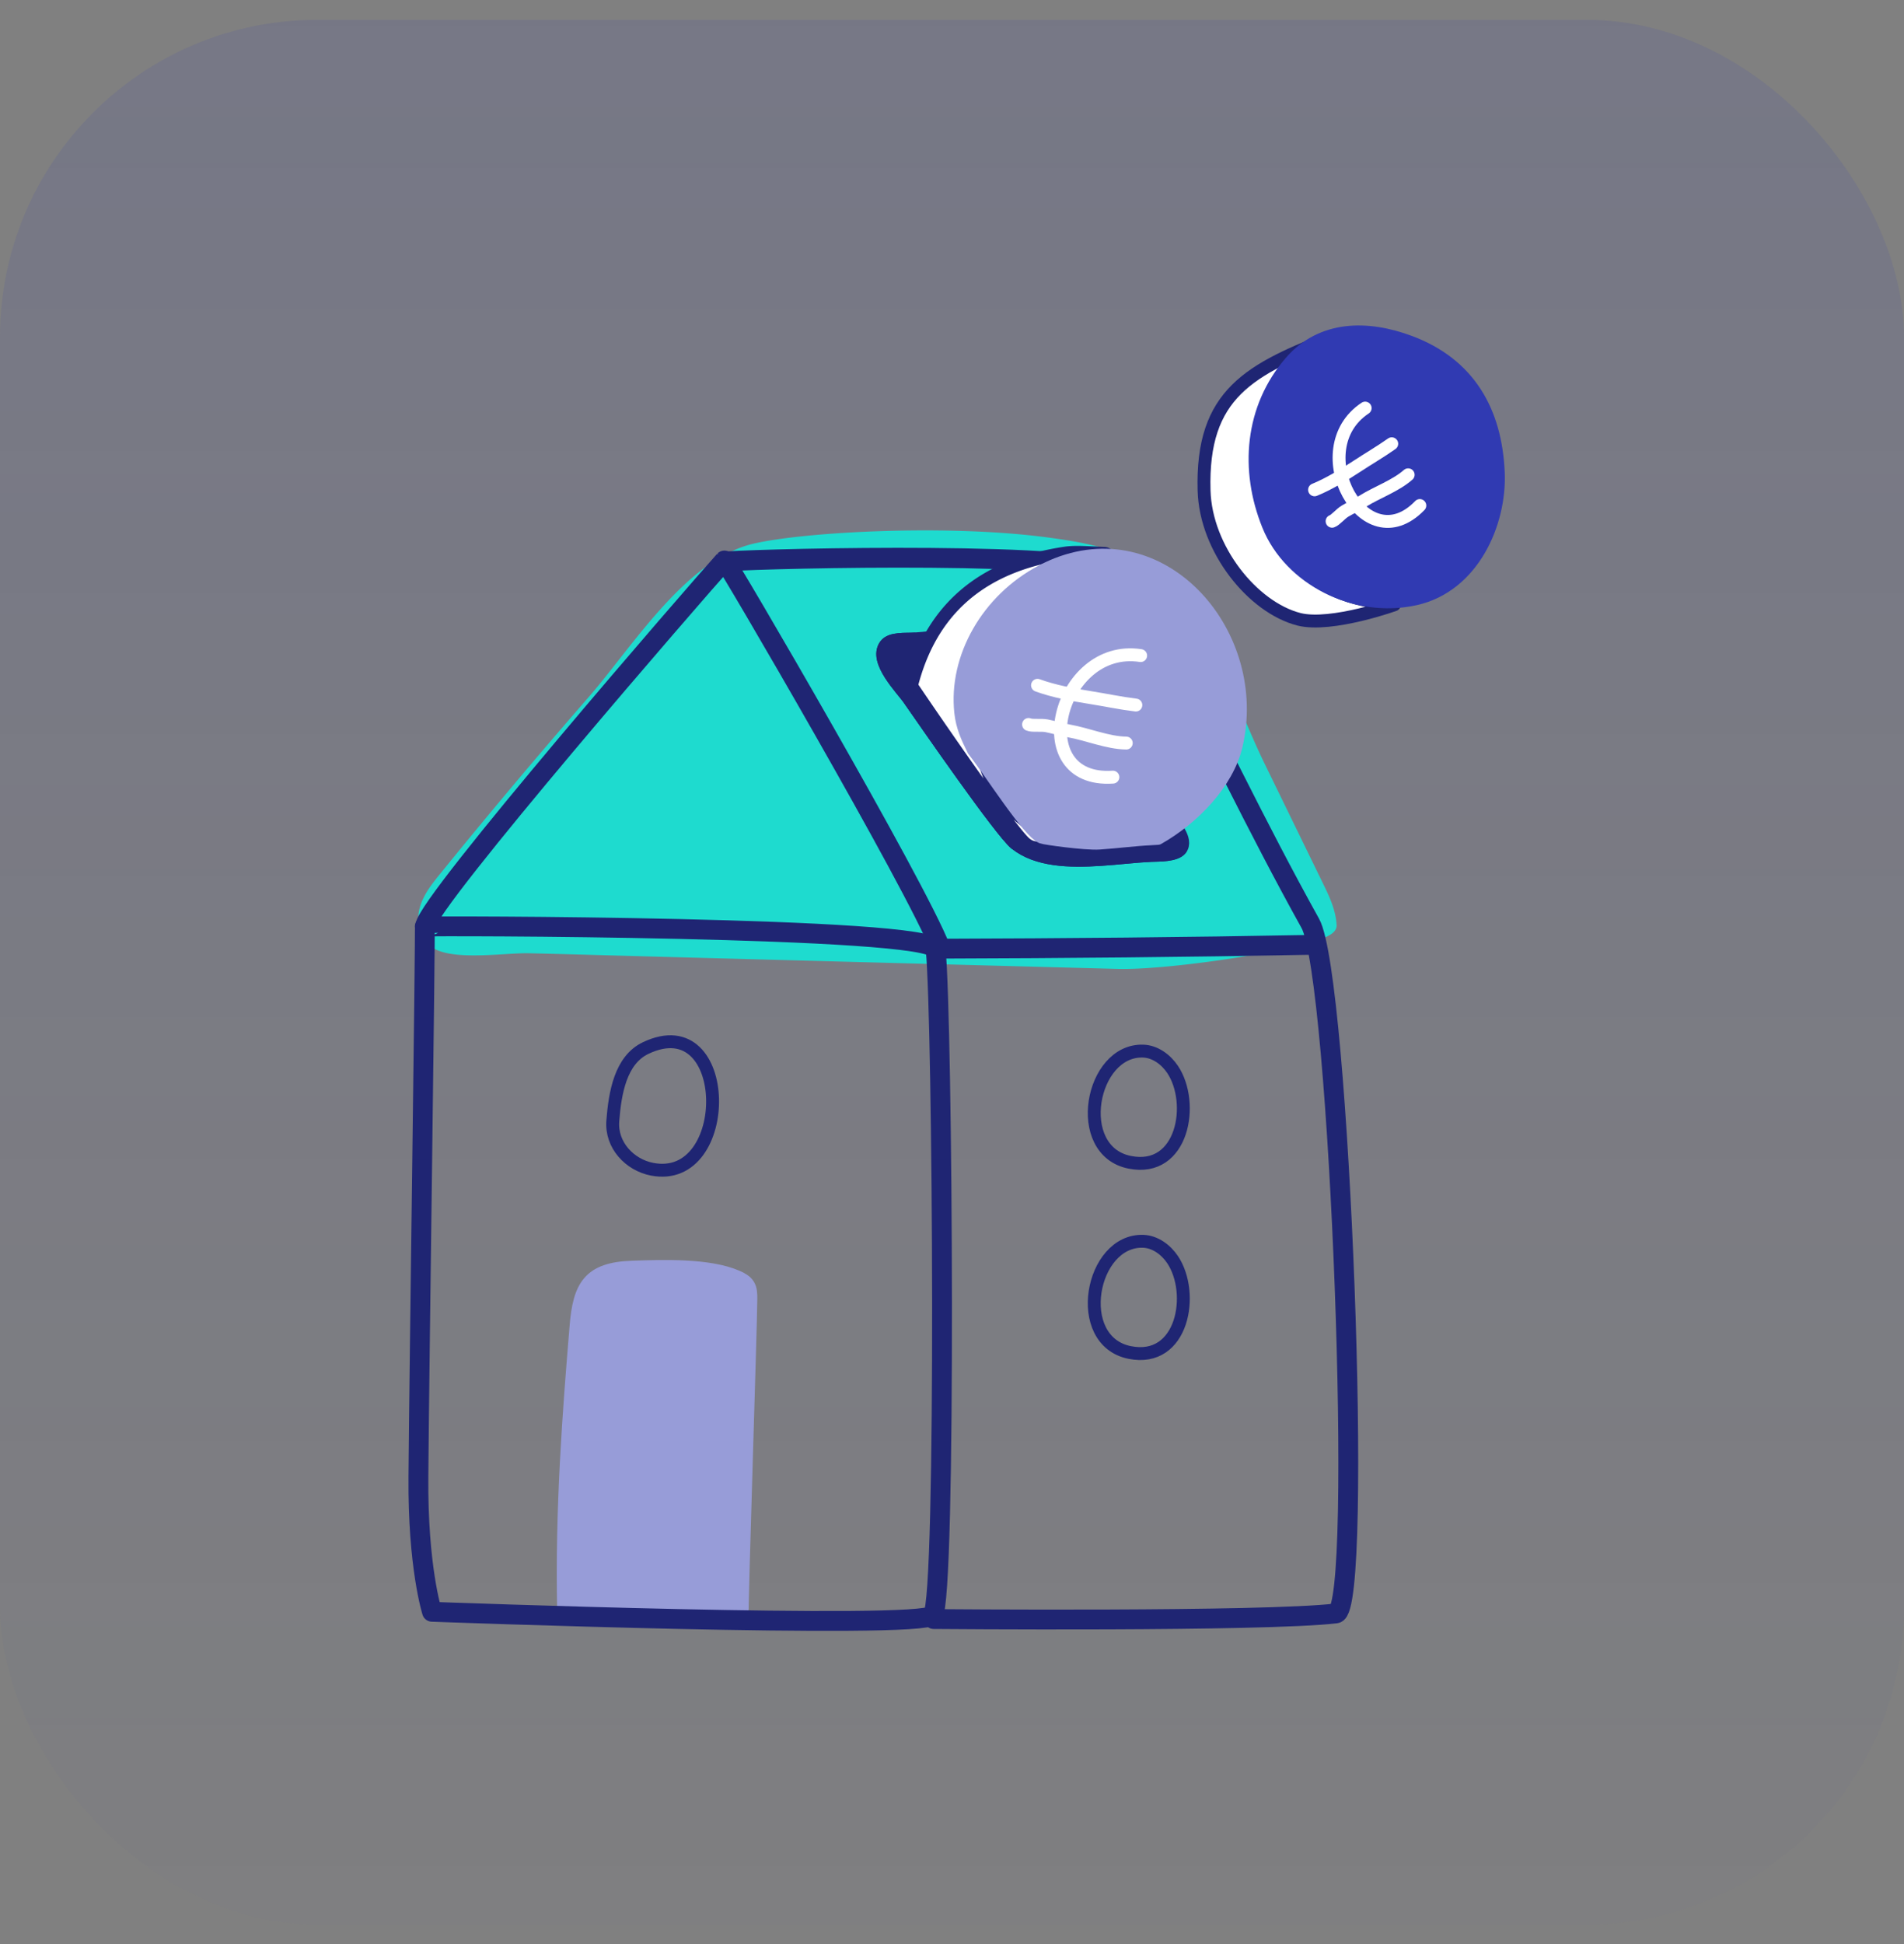 <svg xmlns="http://www.w3.org/2000/svg" width="48" height="49" fill="none"><rect width="100%" height="100%" fill="#808080" stroke="none"/><rect width="48" height="48" y=".5" fill="url(#a)" fill-opacity=".12" rx="8"/><path fill="#979CD8" fill-rule="evenodd" d="M18.712 40.706c-.024-.064.213-7.203.217-7.968 0-.12 0-.248-.064-.35-.062-.1-.173-.16-.282-.207-.708-.31-1.869-.268-2.645-.242-1.088.036-1.333.482-1.416 1.486-.177 2.139-.37 4.6-.313 7.186" clip-rule="evenodd"/><path stroke="#979CD8" stroke-linecap="round" stroke-linejoin="round" stroke-width=".325" d="M18.712 40.706c-.024-.064.213-7.203.217-7.968 0-.12 0-.248-.064-.35-.062-.1-.173-.16-.282-.207-.708-.31-1.869-.268-2.645-.242-1.088.036-1.333.482-1.416 1.486-.177 2.139-.37 4.6-.313 7.186"/><path fill="#1EDBCF" fill-rule="evenodd" d="M10.777 23.495c.05.11.128.206.235.267.501.286 1.745.089 2.319.102 1 .023 2 .053 3 .08l5.803.155 6.05.16c1.412.038 5.37-.586 5.35-.936-.02-.349-.175-.674-.329-.988L31.73 19.31c-.781-1.601-1.428-3.856-2.981-4.894-.68-.454-1.515-.594-2.325-.704-2.523-.344-6.15-.143-7.398.151-1.633.384-2.963 2.547-4.056 3.806a162.747 162.747 0 0 0-3.774 4.491c-.193.24-.39.49-.464.789-.044.18-.03.38.045.546Z" clip-rule="evenodd"/><path stroke="#1EDBCF" stroke-linecap="round" stroke-linejoin="round" stroke-width=".325" d="M10.777 23.495c.05.11.128.206.235.267.501.286 1.745.089 2.319.102 1 .023 2 .053 3 .08l5.803.155 6.05.16c1.412.038 5.37-.586 5.35-.936-.02-.349-.175-.674-.329-.988L31.73 19.31c-.781-1.601-1.428-3.856-2.981-4.894-.68-.454-1.515-.594-2.325-.704-2.523-.344-6.15-.143-7.398.151-1.633.384-2.963 2.547-4.056 3.806a162.747 162.747 0 0 0-3.774 4.491c-.193.24-.39.49-.464.789-.044.18-.03.38.045.546Z" clip-rule="evenodd"/><path stroke="#1F2573" stroke-linecap="round" stroke-linejoin="round" stroke-width=".5" d="M10.891 40.625s-.362-1.13-.343-3.41c.024-2.997.18-13.737.16-13.86.021-.025 12.823-.005 12.88.571.177 1.75.275 16.382-.07 16.787-.311.367-12.627-.088-12.627-.088Z" clip-rule="evenodd"/><path stroke="#1F2573" stroke-linecap="round" stroke-linejoin="round" stroke-width=".5" d="M10.719 23.34c.073-.628 6.823-8.412 7.544-9.212.03-.034 4.846 8.207 5.45 9.783 3.186-.01 6.133-.036 9.32-.096"/><path stroke="#1F2573" stroke-linecap="round" stroke-linejoin="round" stroke-width=".5" d="M18.363 14.147c1.078-.074 9.226-.27 9.905.34.424.38.686.881.94 1.37 1.277 2.466 2.473 4.986 3.825 7.417.744 1.339 1.348 17.307.647 17.392-1.801.216-10.142.142-10.142.142"/><path stroke="#1F2573" stroke-linecap="round" stroke-linejoin="round" stroke-width=".325" d="M28.479 29.295c1.345.272 1.649-1.493 1.082-2.34-.168-.25-.438-.451-.74-.462-1.324-.047-1.797 2.509-.343 2.802ZM28.479 34.089c1.345.272 1.649-1.493 1.082-2.34-.168-.25-.438-.451-.74-.462-1.324-.047-1.797 2.508-.343 2.802ZM16.437 29.47c2.075.405 2.05-4.105-.16-3.054-.635.303-.773 1.13-.828 1.832-.05.617.428 1.113.988 1.222Z" clip-rule="evenodd"/><path fill="#fff" fill-rule="evenodd" d="M33.68 8.468c-2.18.837-3.396 1.453-3.325 3.901.042 1.466 1.221 2.939 2.391 3.24.816.208 2.478-.383 2.48-.395-1.133-.022-2.11-.413-2.795-1.316-.918-1.21-.931-2.479-.365-3.57" clip-rule="evenodd"/><path stroke="#1F2573" stroke-linecap="round" stroke-linejoin="round" stroke-width=".325" d="M33.68 8.468c-2.18.837-3.396 1.453-3.325 3.901.042 1.466 1.221 2.939 2.391 3.24.816.208 2.478-.383 2.48-.395-1.133-.022-2.11-.413-2.795-1.316-.918-1.21-.931-2.479-.365-3.57"/><path fill="#303AB2" fill-rule="evenodd" d="M35.538 8.62c-1.07-.4-2.22-.393-2.998.505-1.006 1.16-1.13 2.722-.563 4.119.545 1.345 2.179 2.19 3.705 1.85 1.45-.324 2.143-1.91 2.09-3.178-.065-1.555-.744-2.74-2.233-3.296Z" clip-rule="evenodd"/><path stroke="#303AB2" stroke-linecap="round" stroke-linejoin="round" stroke-width=".325" d="M35.538 8.62c-1.07-.4-2.22-.393-2.998.505-1.006 1.16-1.13 2.722-.563 4.119.545 1.345 2.179 2.19 3.705 1.85 1.45-.324 2.143-1.91 2.09-3.178-.065-1.555-.744-2.74-2.233-3.296Z" clip-rule="evenodd"/><path stroke="#fff" stroke-linecap="round" stroke-linejoin="round" stroke-width=".325" d="M34.416 10.286c-1.567 1.035-.022 3.905 1.378 2.456"/><path stroke="#fff" stroke-linecap="round" stroke-linejoin="round" stroke-width=".325" d="M33.14 12.346c.353-.143.744-.381 1.066-.592.296-.195.59-.364.88-.569M33.582 13.138c.086-.029.212-.187.325-.254.148-.088.301-.159.446-.25.357-.224.832-.388 1.147-.667"/><path fill="#1F2573" fill-rule="evenodd" d="M27.745 21.662c-.785.052-1.604.03-2.138-.399-.375-.3-2.275-3.053-2.667-3.615-.205-.293-.91-.988-.615-1.387.134-.181.517-.14.715-.154.619-.04 1.218-.163 1.836-.212.202-.016.43-.059.6.016.37.161.8.707 1.028 1.001.466.603.87 1.241 1.338 1.845.49.632 1.123 1.17 1.596 1.813.139.19.516.595.326.83-.132.164-.543.152-.742.16-.372.016-.819.072-1.277.102Z" clip-rule="evenodd"/><path stroke="#1F2573" stroke-linecap="round" stroke-linejoin="round" stroke-width=".325" d="M27.745 21.662c-.785.052-1.604.03-2.138-.399-.375-.3-2.275-3.053-2.667-3.615-.205-.293-.91-.988-.615-1.387.134-.181.517-.14.715-.154.619-.04 1.218-.163 1.836-.212.202-.016.43-.059.6.016.37.161.8.707 1.028 1.001.466.603.87 1.241 1.338 1.845.49.632 1.123 1.17 1.596 1.813.139.19.516.595.326.83-.132.164-.543.152-.742.16-.372.016-.819.072-1.277.102Z" clip-rule="evenodd"/><path fill="#1F2573" fill-rule="evenodd" d="M25.605 21.264c-.375-.301-2.275-3.053-2.668-3.616l2.668 3.616Z" clip-rule="evenodd"/><path stroke="#1F2573" stroke-linecap="round" stroke-linejoin="round" stroke-width=".325" d="M25.605 21.264c-.375-.301-2.275-3.053-2.668-3.616"/><path fill="#fff" fill-rule="evenodd" d="m26.908 21.341.136.064c-.065-.022-.131-.044-.194-.07-.4-.05-.714.161-.999-.075-.367-.3-2.412-3.286-2.874-3.973.55-2.174 2.06-3.075 3.88-3.346.275-.041.634-.004.982.007a.12.12 0 0 1 .06.222l-2.277 1.42c-.94.998-1.31 2.366-.689 3.944.317.806 1.116 1.398 1.975 1.807Z" clip-rule="evenodd"/><path stroke="#1F2573" stroke-linecap="round" stroke-linejoin="round" stroke-width=".325" d="m26.908 21.341.136.064c-.065-.022-.131-.044-.194-.07-.4-.05-.714.161-.999-.075-.367-.3-2.412-3.286-2.874-3.973.55-2.174 2.06-3.075 3.88-3.346.275-.041.634-.004.982.007a.12.12 0 0 1 .06.222l-2.277 1.42c-.94.998-1.31 2.366-.689 3.944.317.806 1.116 1.398 1.975 1.807Z" clip-rule="evenodd"/><path fill="#979CD8" fill-rule="evenodd" d="M31.163 18.798c-.222.933-1.07 1.824-1.971 2.333-.068.005-.134.01-.197.012-.373.017-.819.076-1.279.107-.346.025-1.385-.12-1.449-.148-.34-.134-1.293-1.644-1.724-2.195-.159-.321-.283-.59-.322-.946-.153-1.398.686-2.845 2.03-3.556.131-.07.263-.131.394-.183 2.738-1.071 5.173 1.81 4.518 4.576Z" clip-rule="evenodd"/><path stroke="#979CD8" stroke-linecap="round" stroke-linejoin="round" stroke-width=".325" d="M31.163 18.798c-.222.933-1.07 1.824-1.971 2.333-.068.005-.134.01-.197.012-.373.017-.819.076-1.279.107-.346.025-1.385-.12-1.449-.148-.34-.134-1.293-1.644-1.724-2.195-.159-.321-.283-.59-.322-.946-.153-1.398.686-2.845 2.03-3.556.131-.07.263-.131.394-.183 2.738-1.071 5.173 1.81 4.518 4.576Z" clip-rule="evenodd"/><path stroke="#fff" stroke-linecap="round" stroke-linejoin="round" stroke-width=".325" d="M28.756 16.524c-2.072-.319-2.945 3.214-.7 3.064"/><path stroke="#fff" stroke-linecap="round" stroke-linejoin="round" stroke-width=".325" d="M26.156 17.273c.4.147.901.242 1.325.308.391.062.76.142 1.154.19M25.93 18.26c.093.041.316.005.459.034.189.038.368.094.556.128.464.082.98.302 1.448.307"/><path stroke="#1F2573" stroke-linecap="round" stroke-linejoin="round" stroke-width=".325" d="M29.764 21.4c-.133.165-.543.152-.741.16-.373.016-.82.072-1.278.102-.785.053-1.604.03-2.138-.398-.375-.302-2.275-3.054-2.667-3.616-.205-.293-.91-.988-.615-1.387.134-.181.517-.14.715-.154"/><defs><linearGradient id="a" x1="24" x2="24" y1=".5" y2="48.5" gradientUnits="userSpaceOnUse"><stop stop-color="#303AB2"/><stop offset="1" stop-color="#303AB2" stop-opacity=".12"/></linearGradient></defs></svg>